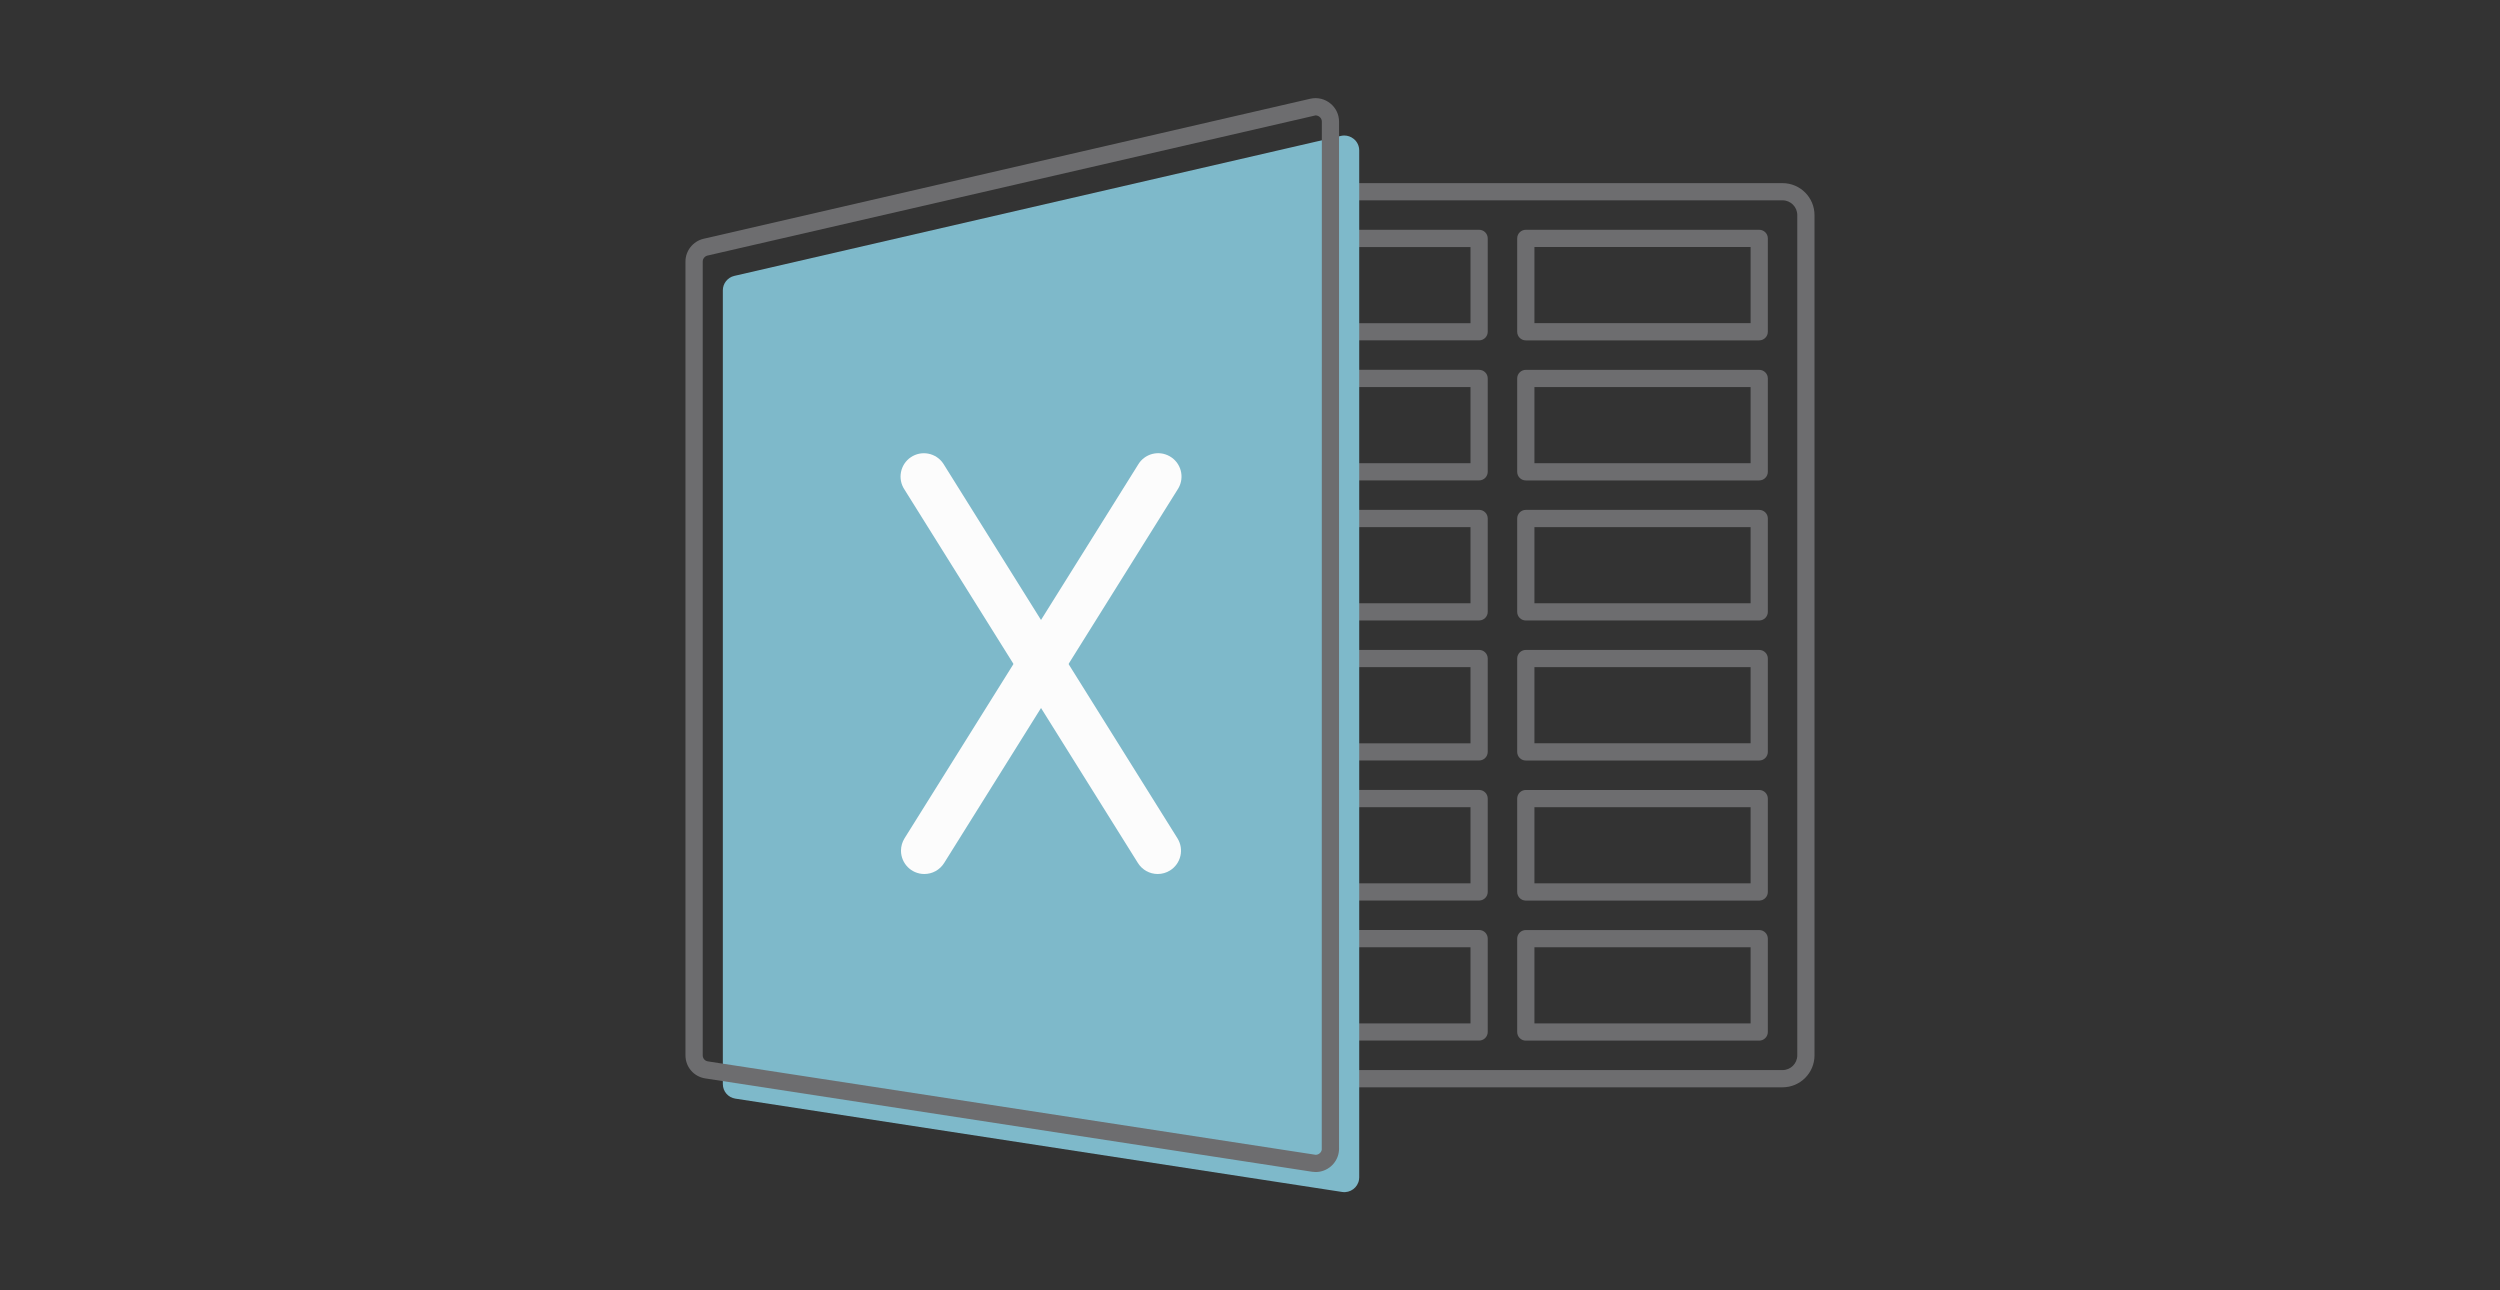 <?xml version="1.0" encoding="utf-8"?>
<!-- Generator: Adobe Illustrator 16.0.0, SVG Export Plug-In . SVG Version: 6.00 Build 0)  -->
<!DOCTYPE svg PUBLIC "-//W3C//DTD SVG 1.1//EN" "http://www.w3.org/Graphics/SVG/1.1/DTD/svg11.dtd">
<svg version="1.1" id="Capa_1" xmlns="http://www.w3.org/2000/svg" xmlns:xlink="http://www.w3.org/1999/xlink" x="0px" y="0px"
	 width="155px" height="80px" viewBox="0 0 155 80" enable-background="new 0 0 155 80" xml:space="preserve">
<rect x="0" y="0" width="155" height="80" fill="#333333" stroke="none"/>
<g>
	<path fill="#6D6D6F" d="M110.518,67.413H81.574c-1.093,0-1.981-0.889-1.981-1.981c0-1.092,0.889-1.98,1.981-1.98h9.597V58.73
		h-9.597c-1.093,0-1.981-0.89-1.981-1.981c0-1.093,0.889-1.981,1.981-1.981h9.597v-4.721h-9.597c-1.093,0-1.981-0.889-1.981-1.981
		c0-1.092,0.889-1.981,1.981-1.981h9.597v-4.721h-9.597c-1.093,0-1.981-0.888-1.981-1.98c0-1.093,0.889-1.981,1.981-1.981h9.597
		v-4.721h-9.597c-1.093,0-1.981-0.889-1.981-1.981s0.889-1.981,1.981-1.981h9.597v-4.721h-9.597c-1.093,0-1.981-0.889-1.981-1.981
		c0-1.092,0.889-1.98,1.981-1.98h9.597v-4.721h-9.597c-1.093,0-1.981-0.89-1.981-1.981c0-1.093,0.889-1.981,1.981-1.981h28.943
		c1.094,0,1.982,0.889,1.982,1.981v52.098C112.5,66.524,111.611,67.413,110.518,67.413z M81.574,64.519
		c-0.503,0-0.912,0.41-0.912,0.913c0,0.504,0.409,0.913,0.912,0.913h28.943c0.504,0,0.914-0.409,0.914-0.913V13.333
		c0-0.504-0.41-0.913-0.914-0.913H81.574c-0.503,0-0.912,0.409-0.912,0.913s0.409,0.913,0.912,0.913h10.131
		c0.295,0,0.534,0.239,0.534,0.534v5.789c0,0.294-0.239,0.533-0.534,0.533H81.574c-0.503,0-0.912,0.41-0.912,0.913
		c0,0.504,0.409,0.914,0.912,0.914h10.131c0.295,0,0.534,0.238,0.534,0.533v5.789c0,0.295-0.239,0.534-0.534,0.534H81.574
		c-0.503,0-0.912,0.409-0.912,0.913s0.409,0.913,0.912,0.913h10.131c0.295,0,0.534,0.239,0.534,0.534v5.789
		c0,0.295-0.239,0.534-0.534,0.534H81.574c-0.503,0-0.912,0.409-0.912,0.913c0,0.503,0.409,0.913,0.912,0.913h10.131
		c0.295,0,0.534,0.239,0.534,0.534v5.788c0,0.295-0.239,0.534-0.534,0.534H81.574c-0.503,0-0.912,0.41-0.912,0.913
		c0,0.504,0.409,0.913,0.912,0.913h10.131c0.295,0,0.534,0.239,0.534,0.534v5.789c0,0.295-0.239,0.534-0.534,0.534H81.574
		c-0.503,0-0.912,0.409-0.912,0.913c0,0.503,0.409,0.913,0.912,0.913h10.131c0.295,0,0.534,0.239,0.534,0.534v5.788
		c0,0.295-0.239,0.534-0.534,0.534H81.574z M109.071,64.519H94.6c-0.295,0-0.534-0.239-0.534-0.534v-5.788
		c0-0.295,0.239-0.534,0.534-0.534h14.472c0.295,0,0.534,0.239,0.534,0.534v5.788C109.605,64.279,109.366,64.519,109.071,64.519z
		 M95.134,63.451h13.403V58.73H95.134V63.451z M109.071,55.836H94.6c-0.295,0-0.534-0.239-0.534-0.534v-5.789
		c0-0.295,0.239-0.534,0.534-0.534h14.472c0.295,0,0.534,0.239,0.534,0.534v5.789C109.605,55.597,109.366,55.836,109.071,55.836z
		 M95.134,54.768h13.403v-4.721H95.134V54.768z M109.071,47.152H94.6c-0.295,0-0.534-0.239-0.534-0.534v-5.788
		c0-0.295,0.239-0.534,0.534-0.534h14.472c0.295,0,0.534,0.239,0.534,0.534v5.788C109.605,46.913,109.366,47.152,109.071,47.152z
		 M95.134,46.084h13.403v-4.721H95.134V46.084z M109.071,38.47H94.6c-0.295,0-0.534-0.239-0.534-0.534v-5.789
		c0-0.295,0.239-0.534,0.534-0.534h14.472c0.295,0,0.534,0.239,0.534,0.534v5.789C109.605,38.231,109.366,38.47,109.071,38.47z
		 M95.134,37.402h13.403v-4.721H95.134V37.402z M109.071,29.787H94.6c-0.295,0-0.534-0.239-0.534-0.534v-5.789
		c0-0.295,0.239-0.533,0.534-0.533h14.472c0.295,0,0.534,0.238,0.534,0.533v5.789C109.605,29.547,109.366,29.787,109.071,29.787z
		 M95.134,28.718h13.403v-4.721H95.134V28.718z M109.071,21.103H94.6c-0.295,0-0.534-0.239-0.534-0.533v-5.789
		c0-0.295,0.239-0.534,0.534-0.534h14.472c0.295,0,0.534,0.239,0.534,0.534v5.789C109.605,20.864,109.366,21.103,109.071,21.103z
		 M95.134,20.036h13.403v-4.721H95.134V20.036z"/>
	<g>
		<path fill="#7EB9CA" d="M83.346,8.402c-0.066,0-0.133,0.007-0.197,0.021l-37.624,8.683c-0.415,0.096-0.712,0.474-0.709,0.897
			v49.209c0,0.454,0.326,0.833,0.776,0.903l37.625,5.787c0.5,0.076,0.967-0.275,1.042-0.762c0.008-0.051,0.012-0.096,0.012-0.14
			V9.326c0-0.281-0.126-0.543-0.344-0.717C83.761,8.475,83.555,8.402,83.346,8.402z"/>
	</g>
	<g>
		<path fill="#FCFCFC" d="M71.777,54.188c-0.499,0-0.962-0.258-1.226-0.681L56.079,30.354c-0.444-0.663-0.267-1.563,0.396-2.008
			c0.663-0.445,1.563-0.268,2.008,0.396c0.017,0.026,0.033,0.053,0.05,0.08l14.471,23.155c0.422,0.679,0.215,1.57-0.464,1.993
			C72.311,54.113,72.048,54.188,71.777,54.188z"/>
		<path fill="#FCFCFC" d="M57.305,54.188c-0.798-0.002-1.444-0.65-1.444-1.449c0.001-0.271,0.079-0.535,0.221-0.766L70.555,28.82
			c0.4-0.691,1.286-0.928,1.976-0.525c0.692,0.399,0.929,1.285,0.528,1.978c-0.016,0.026-0.032,0.052-0.05,0.08L58.537,53.505
			C58.272,53.931,57.807,54.19,57.305,54.188z"/>
	</g>
	<g>
		<path fill="#6D6D6F" d="M81.572,72.666L81.572,72.666c-0.072,0-0.145-0.005-0.219-0.017l-37.625-5.787
			c-0.712-0.109-1.229-0.711-1.229-1.431V16.222c-0.005-0.668,0.467-1.267,1.123-1.418l37.624-8.684
			c0.45-0.098,0.892,0.015,1.234,0.292c0.342,0.273,0.541,0.687,0.541,1.132v63.676c0,0.068-0.005,0.141-0.018,0.221
			C82.897,72.14,82.282,72.666,81.572,72.666z M81.564,7.155l-37.701,8.691c-0.169,0.039-0.296,0.199-0.294,0.372v49.213
			c0,0.191,0.132,0.346,0.323,0.375l37.681,5.792c0.184,0,0.349-0.141,0.376-0.319l0.005-63.735c0-0.12-0.05-0.226-0.142-0.298
			C81.738,7.186,81.651,7.155,81.564,7.155z"/>
	</g>
</g>
</svg>
